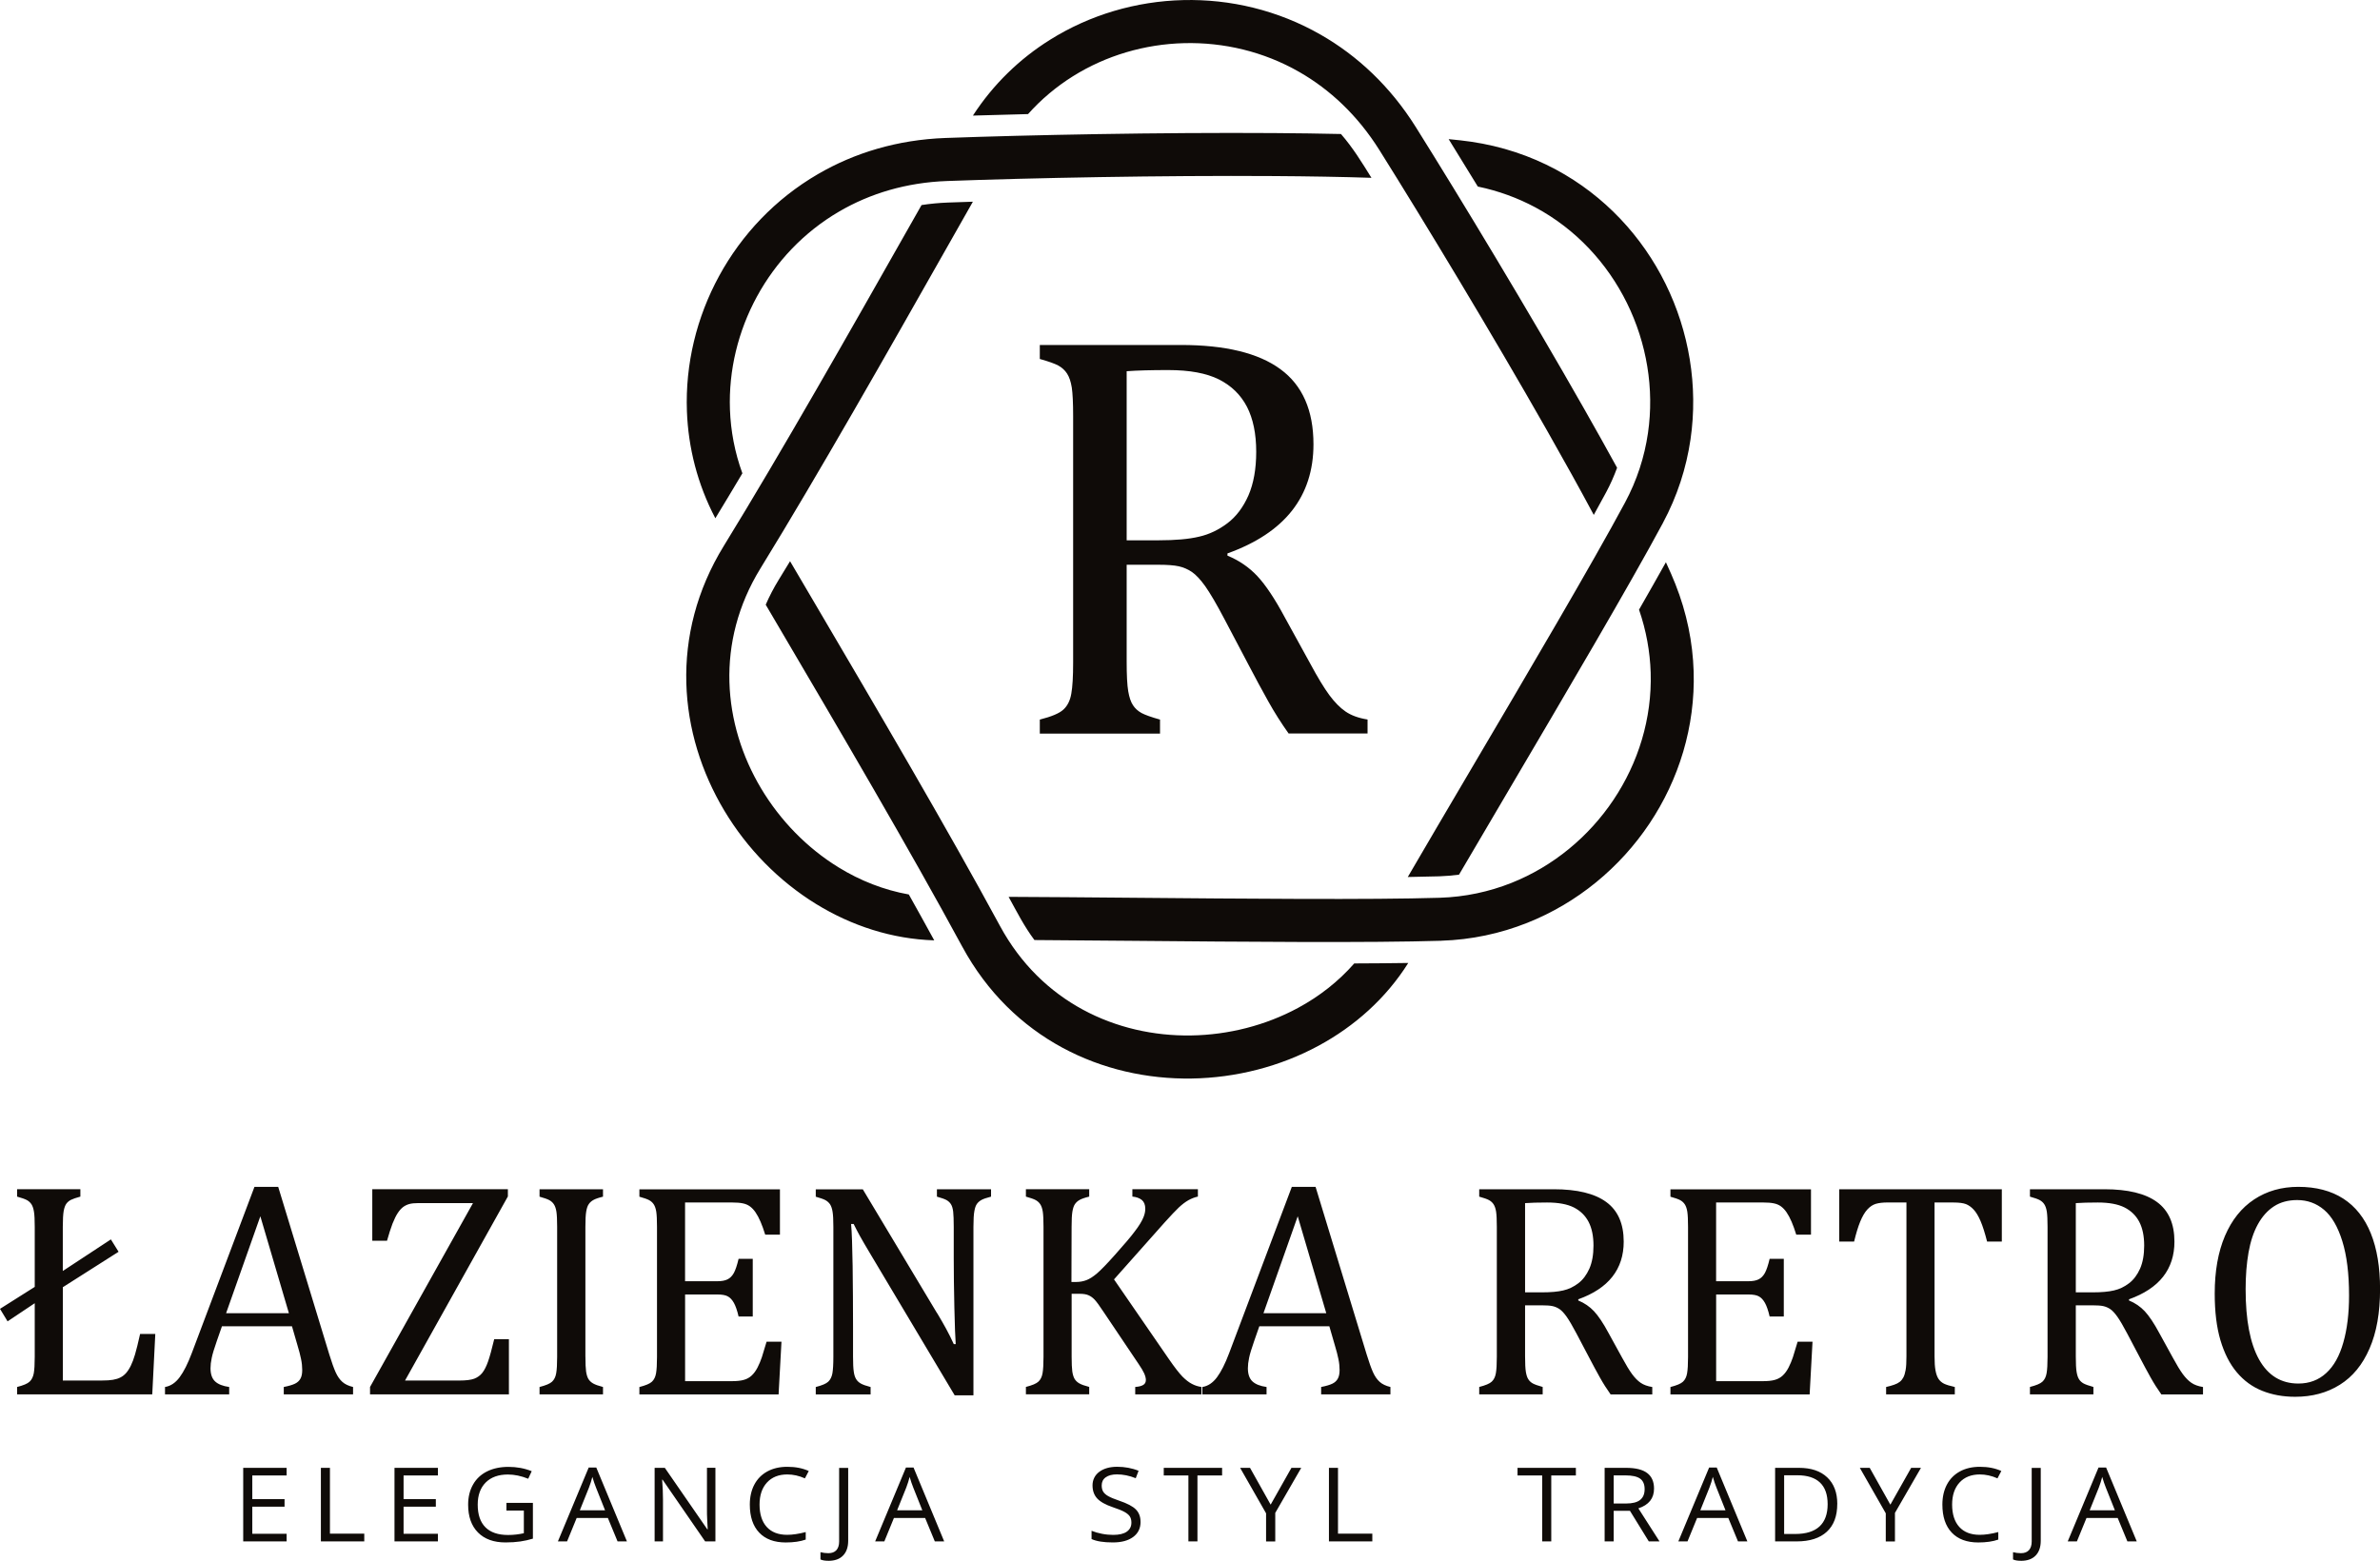 <?xml version="1.0" encoding="UTF-8"?>
<svg id="Warstwa_2" data-name="Warstwa 2" xmlns="http://www.w3.org/2000/svg" viewBox="0 0 759.86 498.4">
  <defs>
    <style>
      .cls-1 {
        fill: #0f0b08;
      }
    </style>
  </defs>
  <g id="Warstwa_1-2" data-name="Warstwa 1">
    <path class="cls-1" d="M228.39,165.5c-5.73-10.92-8.65-22.57-9.08-34.18-.55-15.06,3.1-30.04,10.29-43.21,7.18-13.17,17.9-24.57,31.52-32.5,11.64-6.78,25.35-10.99,40.71-11.55,26.67-.97,68.59-1.81,104.92-1.57,7.42.05,14.61.15,21.38.3,3.84,4.43,6.64,9.01,9.73,13.99-9.39-.31-20.01-.49-31.2-.56-35.78-.24-77.54.6-104.29,1.58-13.04.47-24.61,4.01-34.38,9.7-11.34,6.6-20.3,16.14-26.32,27.19-6.01,11.03-9.07,23.55-8.62,36.09.25,6.85,1.54,13.72,3.97,20.36-2.9,4.87-5.78,9.67-8.63,14.35M449.61,307.51c-7.11,11.29-17.1,20.18-28.62,26.41-12.3,6.66-26.37,10.26-40.51,10.48-14.22.22-28.56-2.96-41.31-9.86-12.79-6.92-24.01-17.58-31.98-32.3-16.82-31.07-39.37-69.44-58.84-102.54l-3.88-6.6c1.16-2.69,2.56-5.37,4.19-8.03,1.17-1.9,2.36-3.86,3.58-5.86,2.57,4.38,5.23,8.9,7.95,13.52,19.55,33.26,42.22,71.8,59.08,102.96,6.59,12.17,15.87,20.99,26.46,26.72,10.66,5.77,22.64,8.42,34.53,8.24,11.97-.18,23.84-3.22,34.2-8.82,6.75-3.65,12.85-8.41,17.91-14.18,6.19-.02,12-.07,17.25-.15ZM298.29,300.28c-13.53-.42-26.41-4.65-37.72-11.6-11.92-7.33-22.07-17.7-29.33-29.84-7.3-12.21-11.72-26.21-12.12-40.7-.4-14.54,3.22-29.59,11.98-43.84,18.5-30.1,40.45-68.82,59.38-102.23l3.74-6.59c2.72-.42,5.52-.69,8.39-.8,2.54-.09,5.21-.18,8-.27-2.65,4.66-5.38,9.49-8.19,14.44-19.02,33.56-41.07,72.46-59.63,102.65-7.25,11.79-10.24,24.24-9.91,36.27.34,12.11,4.03,23.82,10.13,34.02,6.14,10.27,14.71,19.04,24.74,25.2,6.88,4.23,14.45,7.22,22.41,8.64,2.73,4.87,5.44,9.76,8.12,14.66ZM508.84,164.42c-4.39-8.21-9.49-17.39-14.95-27-17.68-31.1-39.29-66.85-53.51-89.53-6.93-11.05-15.78-19.31-25.58-24.92-11.38-6.52-24.13-9.5-36.71-9.19-12.56.31-24.93,3.92-35.57,10.59-5.24,3.29-10.07,7.31-14.3,12.06-6.24.15-12.15.31-17.6.48,6.52-10.06,14.97-18.16,24.56-24.17C347.95,4.72,362.75.39,377.76.03c14.99-.37,30.23,3.22,43.9,11.05,11.69,6.69,22.19,16.46,30.35,29.48,14.17,22.61,35.86,58.5,53.81,90.08,3.68,6.47,7.2,12.77,10.47,18.73-.98,2.68-2.15,5.31-3.51,7.85-1.2,2.23-2.51,4.64-3.94,7.21ZM460.12,300.41c-22.51.7-63.33.34-98.54.02-11.28-.1-21.98-.2-31.32-.25-3.28-4.38-5.62-9.03-8.24-13.79,11.01.04,24.84.16,39.66.29,35.23.31,76.08.68,98.03,0,8.05-.25,15.73-1.92,22.82-4.73,13.38-5.32,24.73-14.76,32.62-26.56,7.89-11.8,12.31-25.92,11.86-40.61-.21-6.63-1.4-13.38-3.72-20.1,3.13-5.47,6.03-10.57,8.58-15.14,1.19,2.58,2.21,4.9,3.01,6.93,3.69,9.29,5.56,18.69,5.85,27.9.55,17.66-4.72,34.57-14.12,48.63-9.4,14.06-22.97,25.32-39.01,31.69-8.55,3.4-17.8,5.41-27.49,5.71ZM530.93,166.98c-10.65,19.84-31.38,55.02-49.25,85.35-5.72,9.71-11.15,18.92-15.86,26.97-2.07.28-4.17.46-6.3.53-3.02.09-6.39.17-10.06.22,5.58-9.59,12.71-21.7,20.36-34.69,17.89-30.35,38.63-65.55,49.01-84.9,3.81-7.1,6.21-14.58,7.31-22.13,2.08-14.25-.42-28.79-6.69-41.53-6.27-12.73-16.29-23.62-29.24-30.57-5.6-3-11.75-5.28-18.39-6.66-3.09-5.05-6.2-10.1-9.31-15.14,2.68.25,5.07.52,7.13.82,9.9,1.45,18.97,4.53,27.09,8.88,15.57,8.36,27.58,21.37,35.05,36.54,7.47,15.17,10.44,32.55,7.95,49.63-1.33,9.11-4.22,18.12-8.8,26.66Z"/>
    <path class="cls-1" d="M359.71,118.54v53.99h10.27c5.27,0,9.56-.37,12.82-1.15,3.29-.74,6.3-2.2,9.09-4.31,2.79-2.11,5.03-5.09,6.7-8.87,1.64-3.79,2.48-8.44,2.48-13.93,0-5.77-.99-10.55-2.95-14.37-1.99-3.82-4.96-6.73-8.97-8.75-4-1.99-9.37-2.98-16.17-2.98-5.46,0-9.9.12-13.28.37M359.71,180.35v30.91c0,4.34.16,7.51.5,9.49.34,1.95.84,3.44,1.52,4.44.65,1.02,1.55,1.83,2.7,2.48,1.15.62,3.13,1.33,5.93,2.11v4.47h-38.38v-4.47c3.79-.96,6.3-2.02,7.57-3.23,1.27-1.18,2.11-2.85,2.48-5.03.4-2.17.59-5.52.59-9.99v-78.66c0-4.16-.15-7.23-.43-9.12-.31-1.92-.81-3.38-1.52-4.47-.68-1.06-1.61-1.89-2.76-2.54-1.15-.62-3.13-1.33-5.93-2.11v-4.47h45.02c14.18,0,24.79,2.57,31.8,7.73,7.04,5.15,10.55,13.16,10.55,23.99,0,8.32-2.3,15.39-6.86,21.19-4.59,5.83-11.45,10.36-20.6,13.65v.71c3.69,1.52,6.86,3.69,9.49,6.48,2.64,2.82,5.59,7.2,8.78,13.16l8.19,14.89c2.36,4.38,4.37,7.7,6.08,10.02,1.71,2.3,3.41,4.03,5.18,5.24,1.77,1.21,4.1,2.08,7.01,2.54v4.47h-25.2c-2.3-3.23-4.5-6.67-6.55-10.36-2.05-3.69-4.1-7.45-6.08-11.26l-8.01-15.2c-2.42-4.59-4.41-7.97-5.96-10.18-1.55-2.17-2.98-3.69-4.28-4.59-1.3-.87-2.67-1.46-4.16-1.8-1.49-.34-3.72-.5-6.7-.5h-9.99Z"/>
    <path class="cls-1" d="M716.96,411.71c0,9.83,1.44,17.3,4.29,22.41,2.87,5.13,7.06,7.68,12.55,7.68,3.49,0,6.45-1.11,8.88-3.34,2.44-2.21,4.26-5.47,5.47-9.76,1.23-4.28,1.83-9.29,1.83-15.02,0-6.98-.72-12.76-2.15-17.35-1.43-4.59-3.36-7.93-5.83-10.01-2.46-2.08-5.32-3.11-8.58-3.11-2.88,0-5.36.67-7.42,2.01-2.06,1.34-3.77,3.26-5.13,5.73-1.36,2.47-2.36,5.47-2.98,8.99-.62,3.52-.93,7.44-.93,11.76M732.75,446.03c-3.83,0-7.34-.64-10.48-1.9-3.16-1.26-5.86-3.23-8.11-5.9-2.26-2.67-4-6.09-5.24-10.25-1.23-4.16-1.83-9.12-1.83-14.92,0-7.13,1.08-13.25,3.26-18.38,2.18-5.11,5.29-9.01,9.34-11.68,4.05-2.67,8.73-4.01,14.09-4.01,5.68,0,10.48,1.26,14.37,3.77,3.88,2.51,6.81,6.21,8.78,11.09,1.97,4.88,2.95,10.81,2.95,17.82,0,7.49-1.11,13.81-3.36,18.95-2.23,5.16-5.39,9.01-9.47,11.56-4.08,2.57-8.85,3.85-14.28,3.85ZM662.74,384.18v28.5h5.42c2.78,0,5.05-.2,6.76-.61,1.74-.39,3.33-1.16,4.8-2.28,1.47-1.11,2.65-2.69,3.54-4.68.87-2,1.31-4.45,1.31-7.35,0-3.05-.52-5.57-1.56-7.58-1.05-2.01-2.62-3.55-4.73-4.62-2.11-1.05-4.95-1.57-8.53-1.57-2.88,0-5.22.07-7.01.2ZM662.74,416.81v16.31c0,2.29.08,3.96.26,5.01.18,1.03.44,1.82.8,2.34.34.54.82.97,1.43,1.31.61.33,1.65.7,3.13,1.11v2.36h-20.26v-2.36c2-.51,3.33-1.06,4-1.7.67-.62,1.11-1.51,1.31-2.65.21-1.15.31-2.92.31-5.27v-41.52c0-2.19-.08-3.82-.23-4.82-.16-1.02-.43-1.79-.8-2.36-.36-.56-.85-1-1.46-1.34-.61-.33-1.65-.7-3.13-1.11v-2.36h23.77c7.49,0,13.09,1.36,16.79,4.08,3.72,2.72,5.57,6.94,5.57,12.66,0,4.39-1.21,8.12-3.62,11.19-2.42,3.08-6.04,5.47-10.88,7.21v.38c1.95.8,3.62,1.95,5.01,3.42,1.39,1.49,2.95,3.8,4.64,6.95l4.32,7.86c1.25,2.31,2.31,4.06,3.21,5.29.9,1.21,1.8,2.13,2.74,2.77.93.64,2.16,1.1,3.7,1.34v2.36h-13.3c-1.21-1.7-2.38-3.52-3.46-5.47-1.08-1.95-2.16-3.93-3.21-5.95l-4.23-8.03c-1.28-2.42-2.33-4.21-3.15-5.37-.82-1.15-1.57-1.95-2.26-2.42-.69-.46-1.41-.77-2.2-.95-.79-.18-1.97-.26-3.54-.26h-5.27ZM587.2,379.76h51.92v16.71h-4.7c-.7-2.75-1.39-4.93-2.08-6.54-.69-1.61-1.42-2.82-2.19-3.65-.75-.82-1.59-1.42-2.46-1.77-.88-.34-2.21-.52-3.96-.52h-6.09v49.14c0,1.88.1,3.39.31,4.5.21,1.13.52,2.01.95,2.67.44.66,1.01,1.16,1.75,1.54.74.36,1.9.72,3.46,1.06v2.36h-21.93v-2.36c.97-.21,1.82-.46,2.56-.72.74-.25,1.33-.56,1.8-.93.46-.36.84-.83,1.15-1.41.3-.57.54-1.36.72-2.36.18-.98.26-2.44.26-4.36v-49.14h-6.04c-1.51,0-2.75.15-3.72.43-.98.3-1.88.88-2.72,1.8-.84.92-1.59,2.21-2.28,3.88-.69,1.69-1.33,3.8-1.95,6.37h-4.75v-16.71ZM578.19,379.76v14.5h-4.7c-.49-1.57-.98-2.95-1.49-4.13-.51-1.2-1.05-2.18-1.59-2.98-.54-.8-1.15-1.44-1.8-1.92-.66-.48-1.42-.8-2.33-.98-.88-.18-1.97-.26-3.21-.26h-15.17v25.14h10.27c1.41,0,2.51-.2,3.31-.61.8-.39,1.47-1.08,2-2.03.52-.97,1.03-2.47,1.51-4.52h4.52v18.43h-4.52c-.44-1.92-.95-3.36-1.49-4.34-.54-.97-1.18-1.67-1.93-2.08-.75-.43-1.88-.62-3.39-.62h-10.27v27.68h14.92c1.57,0,2.85-.13,3.82-.41.98-.26,1.82-.74,2.52-1.39.7-.66,1.33-1.51,1.87-2.56.54-1.06,1-2.16,1.38-3.29.36-1.13.87-2.8,1.51-4.96h4.75l-.92,16.84h-44.44v-2.36c2-.51,3.33-1.06,4-1.7.67-.62,1.11-1.51,1.31-2.65.21-1.15.31-2.92.31-5.27v-41.52c0-2.19-.08-3.82-.23-4.82-.16-1.02-.43-1.79-.8-2.36-.36-.56-.85-1-1.46-1.34-.61-.33-1.65-.7-3.13-1.11v-2.36h44.88ZM486.91,384.18v28.5h5.42c2.78,0,5.05-.2,6.77-.61,1.74-.39,3.32-1.16,4.8-2.28,1.47-1.11,2.65-2.69,3.54-4.68.87-2,1.31-4.45,1.31-7.35,0-3.05-.52-5.57-1.56-7.58-1.05-2.01-2.62-3.55-4.73-4.62-2.11-1.05-4.95-1.57-8.53-1.57-2.88,0-5.22.07-7.01.2ZM486.91,416.81v16.31c0,2.29.08,3.96.26,5.01.18,1.03.44,1.82.8,2.34.34.54.82.97,1.43,1.31.61.33,1.65.7,3.13,1.11v2.36h-20.26v-2.36c2-.51,3.33-1.06,4-1.7.67-.62,1.11-1.51,1.31-2.65.21-1.15.31-2.92.31-5.27v-41.52c0-2.19-.08-3.82-.23-4.82-.16-1.02-.43-1.79-.8-2.36-.36-.56-.85-1-1.46-1.34-.61-.33-1.65-.7-3.13-1.11v-2.36h23.77c7.49,0,13.09,1.36,16.79,4.08,3.72,2.72,5.57,6.94,5.57,12.66,0,4.39-1.21,8.12-3.62,11.19-2.42,3.08-6.04,5.47-10.88,7.21v.38c1.95.8,3.62,1.95,5.01,3.42,1.39,1.49,2.95,3.8,4.64,6.95l4.32,7.86c1.25,2.31,2.31,4.06,3.21,5.29.9,1.21,1.8,2.13,2.74,2.77.93.64,2.16,1.1,3.7,1.34v2.36h-13.3c-1.21-1.7-2.38-3.52-3.46-5.47-1.08-1.95-2.16-3.93-3.21-5.95l-4.23-8.03c-1.28-2.42-2.33-4.21-3.15-5.37-.82-1.15-1.57-1.95-2.26-2.42-.69-.46-1.41-.77-2.2-.95-.79-.18-1.97-.26-3.54-.26h-5.27ZM403.37,419.35h20.07l-9.12-30.96-10.94,30.96ZM421.8,445.26v-2.36c1.61-.31,2.78-.67,3.57-1.05.79-.38,1.38-.92,1.75-1.61.39-.69.57-1.61.57-2.77,0-1.08-.11-2.26-.38-3.52-.26-1.26-.62-2.69-1.1-4.24l-1.79-6.19h-22.36l-1.64,4.7c-.82,2.36-1.38,4.16-1.62,5.37-.26,1.21-.39,2.33-.39,3.31,0,1.92.49,3.32,1.47,4.23.97.9,2.47,1.49,4.49,1.77v2.36h-20.49v-2.36c1.79-.28,3.34-1.33,4.67-3.11,1.33-1.79,2.62-4.36,3.87-7.68l20.02-53.12h7.58l16.31,53.51c.77,2.49,1.44,4.39,2.03,5.7.59,1.31,1.31,2.34,2.15,3.08.82.74,1.97,1.28,3.41,1.62v2.36h-22.13ZM342.09,409.37h1.44c1.21,0,2.33-.2,3.34-.59,1-.38,2.13-1.1,3.37-2.15,1.24-1.06,3.16-3.03,5.72-5.91,3.06-3.42,5.16-5.9,6.29-7.44,1.41-1.82,2.34-3.36,2.83-4.6.38-.93.57-1.82.57-2.69,0-1.28-.38-2.21-1.11-2.82-.74-.59-1.74-.95-3.01-1.07v-2.36h20.92v2.36c-1.02.21-2.03.61-3.03,1.16-.98.56-2,1.33-3.05,2.31-1.03.98-2.56,2.59-4.57,4.82l-16.13,18.15,17.48,25.39c1.85,2.69,3.31,4.55,4.36,5.64,1.06,1.06,2.06,1.85,3.03,2.34.95.51,1.98.84,3.06.98v2.36h-21.16v-2.36c1.2-.08,2.05-.31,2.6-.67.54-.34.8-.87.8-1.57,0-.57-.18-1.28-.54-2.1-.38-.8-.95-1.8-1.75-2.95l-11.19-16.64c-1.31-2-2.28-3.31-2.88-3.95-.61-.64-1.26-1.11-1.97-1.41-.7-.31-1.64-.46-2.83-.46h-2.54v20.11c0,2.13.08,3.7.21,4.7.15.98.39,1.77.72,2.34.34.57.84,1.06,1.49,1.44.66.39,1.72.77,3.19,1.15v2.36h-20.21v-2.36c2-.51,3.33-1.06,4-1.7.67-.62,1.11-1.51,1.31-2.65.21-1.15.31-2.92.31-5.27v-41.52c0-2.19-.08-3.82-.23-4.82-.16-1.02-.43-1.79-.8-2.36-.36-.56-.85-1-1.46-1.34-.61-.33-1.65-.7-3.13-1.11v-2.36h20.21v2.36c-1.41.34-2.42.7-3.05,1.05-.62.34-1.11.79-1.49,1.33-.36.52-.64,1.31-.82,2.37-.18,1.05-.26,2.69-.26,4.88l-.05,17.63ZM299.19,419.3c1.15,1.92,2.11,3.6,2.9,5.05.79,1.44,1.59,3.05,2.42,4.85h.62c-.15-1.97-.3-5.83-.43-11.65-.13-5.8-.2-11.04-.2-15.71v-10.09c0-2.19-.07-3.82-.18-4.85-.13-1.02-.36-1.8-.7-2.34-.33-.54-.8-.98-1.39-1.33-.59-.33-1.62-.7-3.1-1.11v-2.36h17.28v2.36c-1.44.38-2.46.72-3.05,1.05-.59.33-1.08.74-1.44,1.24-.38.51-.65,1.28-.83,2.31-.2,1.02-.3,2.7-.3,5.03v53.81h-5.99l-26.73-44.83c-1.67-2.78-2.85-4.82-3.55-6.09-.7-1.28-1.36-2.54-1.97-3.78h-.82c.23,2.46.39,6.91.49,13.37.08,6.44.13,12.86.13,19.26v9.79c0,2.13.08,3.7.23,4.7.13.98.38,1.77.72,2.34.33.57.82,1.06,1.47,1.44.66.39,1.72.77,3.19,1.15v2.36h-17.51v-2.36c1.98-.51,3.31-1.06,3.98-1.7.67-.62,1.11-1.51,1.33-2.65.2-1.15.31-2.92.31-5.27v-41.52c0-2.19-.08-3.82-.25-4.82-.16-1.02-.43-1.79-.79-2.36-.38-.56-.87-1-1.47-1.34-.61-.33-1.64-.7-3.11-1.11v-2.36h15.02l23.7,39.54ZM249.01,379.76v14.5h-4.7c-.49-1.57-.98-2.95-1.49-4.13-.51-1.2-1.05-2.18-1.59-2.98-.54-.8-1.15-1.44-1.8-1.92-.66-.48-1.42-.8-2.33-.98-.88-.18-1.97-.26-3.21-.26h-15.17v25.14h10.27c1.41,0,2.51-.2,3.31-.61.8-.39,1.47-1.08,2-2.03.52-.97,1.03-2.47,1.51-4.52h4.52v18.43h-4.52c-.44-1.92-.95-3.36-1.49-4.34-.54-.97-1.18-1.67-1.93-2.08-.75-.43-1.88-.62-3.39-.62h-10.27v27.68h14.92c1.57,0,2.85-.13,3.82-.41.98-.26,1.82-.74,2.52-1.39.7-.66,1.33-1.51,1.87-2.56.54-1.06,1-2.16,1.38-3.29.36-1.13.87-2.8,1.51-4.96h4.75l-.92,16.84h-44.44v-2.36c2-.51,3.33-1.06,4-1.7.67-.62,1.11-1.51,1.31-2.65.21-1.15.31-2.92.31-5.27v-41.52c0-2.19-.08-3.82-.23-4.82-.16-1.02-.43-1.79-.8-2.36-.36-.56-.85-1-1.46-1.34-.61-.33-1.65-.7-3.13-1.11v-2.36h44.88ZM186.91,433.27c0,2.13.07,3.7.21,4.7.15.98.39,1.77.72,2.34.34.57.84,1.06,1.49,1.44.66.39,1.72.77,3.19,1.15v2.36h-20.26v-2.36c2-.51,3.33-1.06,4-1.7.67-.62,1.11-1.51,1.31-2.65.21-1.15.31-2.92.31-5.27v-41.52c0-2.19-.08-3.82-.23-4.82-.16-1.02-.43-1.79-.8-2.36-.36-.56-.85-1-1.46-1.34-.61-.33-1.65-.7-3.13-1.11v-2.36h20.26v2.36c-1.41.34-2.42.7-3.05,1.05-.62.34-1.13.79-1.49,1.33-.38.52-.64,1.31-.82,2.37-.18,1.05-.26,2.69-.26,4.88v41.52ZM129.32,440.84h17.33c2.15,0,3.73-.2,4.77-.59,1.05-.41,1.9-1.03,2.57-1.87.67-.85,1.28-2.05,1.82-3.59.54-1.52,1.2-3.92,1.97-7.14h4.7v17.61h-44.34v-2.36l32.87-58.72h-17.41c-1.24,0-2.23.1-2.95.31-.72.2-1.38.52-1.95.95-.57.44-1.15,1.06-1.7,1.9-.56.84-1.11,1.97-1.69,3.42-.56,1.46-1.13,3.28-1.75,5.45h-4.7v-16.46h43.29v2.31l-32.83,58.77ZM72.17,419.35h20.07l-9.12-30.96-10.94,30.96ZM90.6,445.26v-2.36c1.61-.31,2.78-.67,3.57-1.05.79-.38,1.38-.92,1.75-1.61.39-.69.57-1.61.57-2.77,0-1.08-.11-2.26-.38-3.52-.26-1.26-.62-2.69-1.1-4.24l-1.79-6.19h-22.36l-1.64,4.7c-.82,2.36-1.38,4.16-1.62,5.37-.26,1.21-.39,2.33-.39,3.31,0,1.92.49,3.32,1.47,4.23.97.9,2.47,1.49,4.49,1.77v2.36h-20.49v-2.36c1.78-.28,3.34-1.33,4.67-3.11,1.33-1.79,2.62-4.36,3.87-7.68l20.02-53.12h7.58l16.31,53.51c.77,2.49,1.44,4.39,2.03,5.7.59,1.31,1.31,2.34,2.15,3.08.82.74,1.97,1.28,3.41,1.62v2.36h-22.13ZM2.41,421.93l-2.41-3.98,11.09-7.01v-19.2c0-2.19-.08-3.82-.25-4.82-.16-1.02-.43-1.79-.79-2.36-.38-.56-.85-1-1.46-1.34-.62-.33-1.65-.7-3.13-1.11v-2.36h20.2v2.36c-1.39.38-2.39.72-3,1.03-.59.3-1.08.7-1.46,1.21-.38.51-.67,1.29-.87,2.36-.18,1.05-.28,2.74-.28,5.03v14.12l15.35-10.09,2.46,3.95-17.8,11.32v29.79h12.56c1.38,0,2.54-.07,3.46-.23.93-.16,1.72-.41,2.37-.75.66-.33,1.25-.79,1.79-1.39.52-.59,1.03-1.36,1.51-2.33.47-.95.93-2.16,1.36-3.62.44-1.46.97-3.64,1.62-6.55h4.85l-.97,19.3H5.47v-2.36c1.98-.51,3.31-1.06,3.98-1.7.67-.62,1.11-1.51,1.33-2.65.21-1.15.31-2.92.31-5.27v-17.13l-8.68,5.8Z"/>
    <path class="cls-1" d="M675.22,482.28l-2.9-7.28c-.37-.92-.76-2.05-1.15-3.39-.25,1.03-.6,2.15-1.07,3.39l-2.93,7.28h8.05ZM679.21,492.21l-3.09-7.47h-9.97l-3.06,7.47h-2.93l9.83-23.58h2.43l9.78,23.58h-3ZM645.22,498.4c-1.07,0-1.9-.14-2.52-.43v-2.32c.81.21,1.64.32,2.52.32,1.12,0,1.97-.32,2.56-.96.58-.64.88-1.57.88-2.78v-23.49h2.89v23.26c0,2.03-.55,3.61-1.64,4.73-1.08,1.12-2.65,1.68-4.69,1.68ZM632.09,470.83c-2.73,0-4.89.86-6.47,2.58-1.58,1.72-2.37,4.07-2.37,7.06s.76,5.45,2.29,7.12c1.52,1.68,3.7,2.52,6.52,2.52,1.73,0,3.71-.3,5.93-.88v2.4c-1.72.61-3.85.92-6.38.92-3.66,0-6.49-1.05-8.48-3.15-1.99-2.1-2.99-5.08-2.99-8.95,0-2.42.48-4.55,1.44-6.37.96-1.82,2.34-3.22,4.15-4.21,1.81-.99,3.94-1.48,6.39-1.48,2.61,0,4.89.45,6.84,1.34l-1.23,2.35c-1.88-.84-3.76-1.25-5.65-1.25ZM603.54,480.47l6.63-11.74h3.13l-8.3,14.38v9.11h-2.93v-8.98l-8.28-14.51h3.16l6.58,11.74ZM583.51,480.34c0-3.06-.81-5.37-2.44-6.92-1.62-1.55-4.05-2.33-7.25-2.33h-4.2v18.75h3.52c3.45,0,6.04-.8,7.77-2.4,1.73-1.6,2.6-3.97,2.6-7.1ZM586.58,480.24c0,3.88-1.11,6.84-3.34,8.89-2.23,2.05-5.43,3.08-9.62,3.08h-6.88v-23.49h7.62c3.87,0,6.87,1.01,9.01,3.04,2.14,2.02,3.22,4.85,3.22,8.48ZM550.9,482.28l-2.9-7.28c-.37-.92-.76-2.05-1.15-3.39-.25,1.03-.6,2.15-1.07,3.39l-2.92,7.28h8.05ZM554.89,492.21l-3.09-7.47h-9.97l-3.06,7.47h-2.93l9.83-23.58h2.43l9.78,23.58h-2.99ZM515.2,480.11h3.96c2.04,0,3.54-.38,4.49-1.15.95-.76,1.43-1.91,1.43-3.44s-.48-2.67-1.45-3.36c-.97-.69-2.53-1.03-4.67-1.03h-3.76v8.98ZM515.2,482.44v9.77h-2.89v-23.49h6.82c3.05,0,5.31.55,6.76,1.66,1.46,1.1,2.19,2.76,2.19,4.98,0,3.11-1.67,5.21-5,6.3l6.75,10.55h-3.42l-6.02-9.77h-5.18ZM495.26,492.21h-2.89v-21.05h-7.87v-2.43h18.63v2.43h-7.86v21.05ZM424.29,492.21v-23.49h2.89v21.02h10.96v2.47h-13.86ZM405.68,480.47l6.63-11.74h3.13l-8.29,14.38v9.11h-2.93v-8.98l-8.28-14.51h3.16l6.58,11.74ZM382.31,492.21h-2.89v-21.05h-7.87v-2.43h18.63v2.43h-7.87v21.05ZM364.15,485.97c0,2.07-.8,3.68-2.38,4.84-1.59,1.16-3.74,1.73-6.47,1.73-2.95,0-5.22-.36-6.8-1.08v-2.64c1.02.41,2.13.73,3.33.96,1.2.24,2.39.35,3.58.35,1.93,0,3.38-.35,4.35-1.04.97-.69,1.46-1.64,1.46-2.88,0-.81-.17-1.48-.52-2-.35-.52-.93-1-1.74-1.44-.81-.44-2.05-.94-3.7-1.49-2.31-.78-3.97-1.71-4.96-2.78-.99-1.07-1.49-2.47-1.49-4.19s.72-3.25,2.16-4.32c1.45-1.07,3.35-1.61,5.72-1.61s4.75.43,6.82,1.28l-.9,2.37c-2.06-.82-4.05-1.22-5.99-1.22-1.53,0-2.73.31-3.59.93-.87.62-1.29,1.49-1.29,2.59,0,.82.16,1.48.48,2,.32.52.85,1,1.61,1.43.75.43,1.91.91,3.46,1.44,2.61.88,4.4,1.82,5.38,2.83.98,1,1.47,2.31,1.47,3.92ZM294.47,482.28l-2.9-7.28c-.37-.92-.76-2.05-1.15-3.39-.25,1.03-.6,2.15-1.07,3.39l-2.93,7.28h8.05ZM298.46,492.21l-3.09-7.47h-9.97l-3.06,7.47h-2.93l9.83-23.58h2.43l9.78,23.58h-3ZM264.47,498.4c-1.07,0-1.9-.14-2.52-.43v-2.32c.81.21,1.64.32,2.52.32,1.12,0,1.97-.32,2.56-.96.58-.64.88-1.57.88-2.78v-23.49h2.89v23.26c0,2.03-.55,3.61-1.64,4.73-1.08,1.12-2.65,1.68-4.69,1.68ZM251.34,470.83c-2.73,0-4.89.86-6.47,2.58-1.58,1.72-2.37,4.07-2.37,7.06s.76,5.45,2.29,7.12c1.52,1.68,3.7,2.52,6.52,2.52,1.73,0,3.71-.3,5.93-.88v2.4c-1.72.61-3.85.92-6.38.92-3.66,0-6.49-1.05-8.48-3.15-1.99-2.1-2.99-5.08-2.99-8.95,0-2.42.48-4.55,1.44-6.37.96-1.82,2.34-3.22,4.15-4.21,1.81-.99,3.94-1.48,6.39-1.48,2.61,0,4.89.45,6.84,1.34l-1.23,2.35c-1.88-.84-3.76-1.25-5.65-1.25ZM228.43,492.21h-3.3l-13.59-19.71h-.14c.18,2.31.27,4.43.27,6.36v13.35h-2.67v-23.49h3.26l13.56,19.63h.13c-.02-.29-.07-1.22-.15-2.79-.08-1.57-.11-2.69-.09-3.37v-13.48h2.7v23.49ZM193.18,482.28l-2.9-7.28c-.37-.92-.76-2.05-1.16-3.39-.25,1.03-.6,2.15-1.07,3.39l-2.93,7.28h8.05ZM197.17,492.21l-3.09-7.47h-9.97l-3.06,7.47h-2.93l9.83-23.58h2.43l9.78,23.58h-3ZM161.69,479.91h8.45v11.42c-1.32.4-2.65.7-4.02.9-1.36.2-2.94.31-4.72.31-3.77,0-6.7-1.06-8.79-3.17-2.1-2.12-3.15-5.08-3.15-8.89,0-2.44.52-4.58,1.56-6.41,1.04-1.84,2.53-3.24,4.48-4.21,1.95-.97,4.24-1.45,6.85-1.45s5.13.46,7.41,1.38l-1.12,2.41c-2.25-.9-4.41-1.35-6.48-1.35-3.03,0-5.39.85-7.09,2.55-1.7,1.7-2.55,4.06-2.55,7.08,0,3.17.82,5.58,2.46,7.22,1.64,1.64,4.05,2.46,7.22,2.46,1.72,0,3.4-.19,5.05-.56v-7.23h-5.56v-2.43ZM139.81,492.21h-13.86v-23.49h13.86v2.43h-10.96v7.57h10.3v2.4h-10.3v8.65h10.96v2.43ZM102.45,492.21v-23.49h2.89v21.02h10.96v2.47h-13.85ZM91.51,492.21h-13.86v-23.49h13.86v2.43h-10.96v7.57h10.3v2.4h-10.3v8.65h10.96v2.43Z"/>
  </g>
</svg>